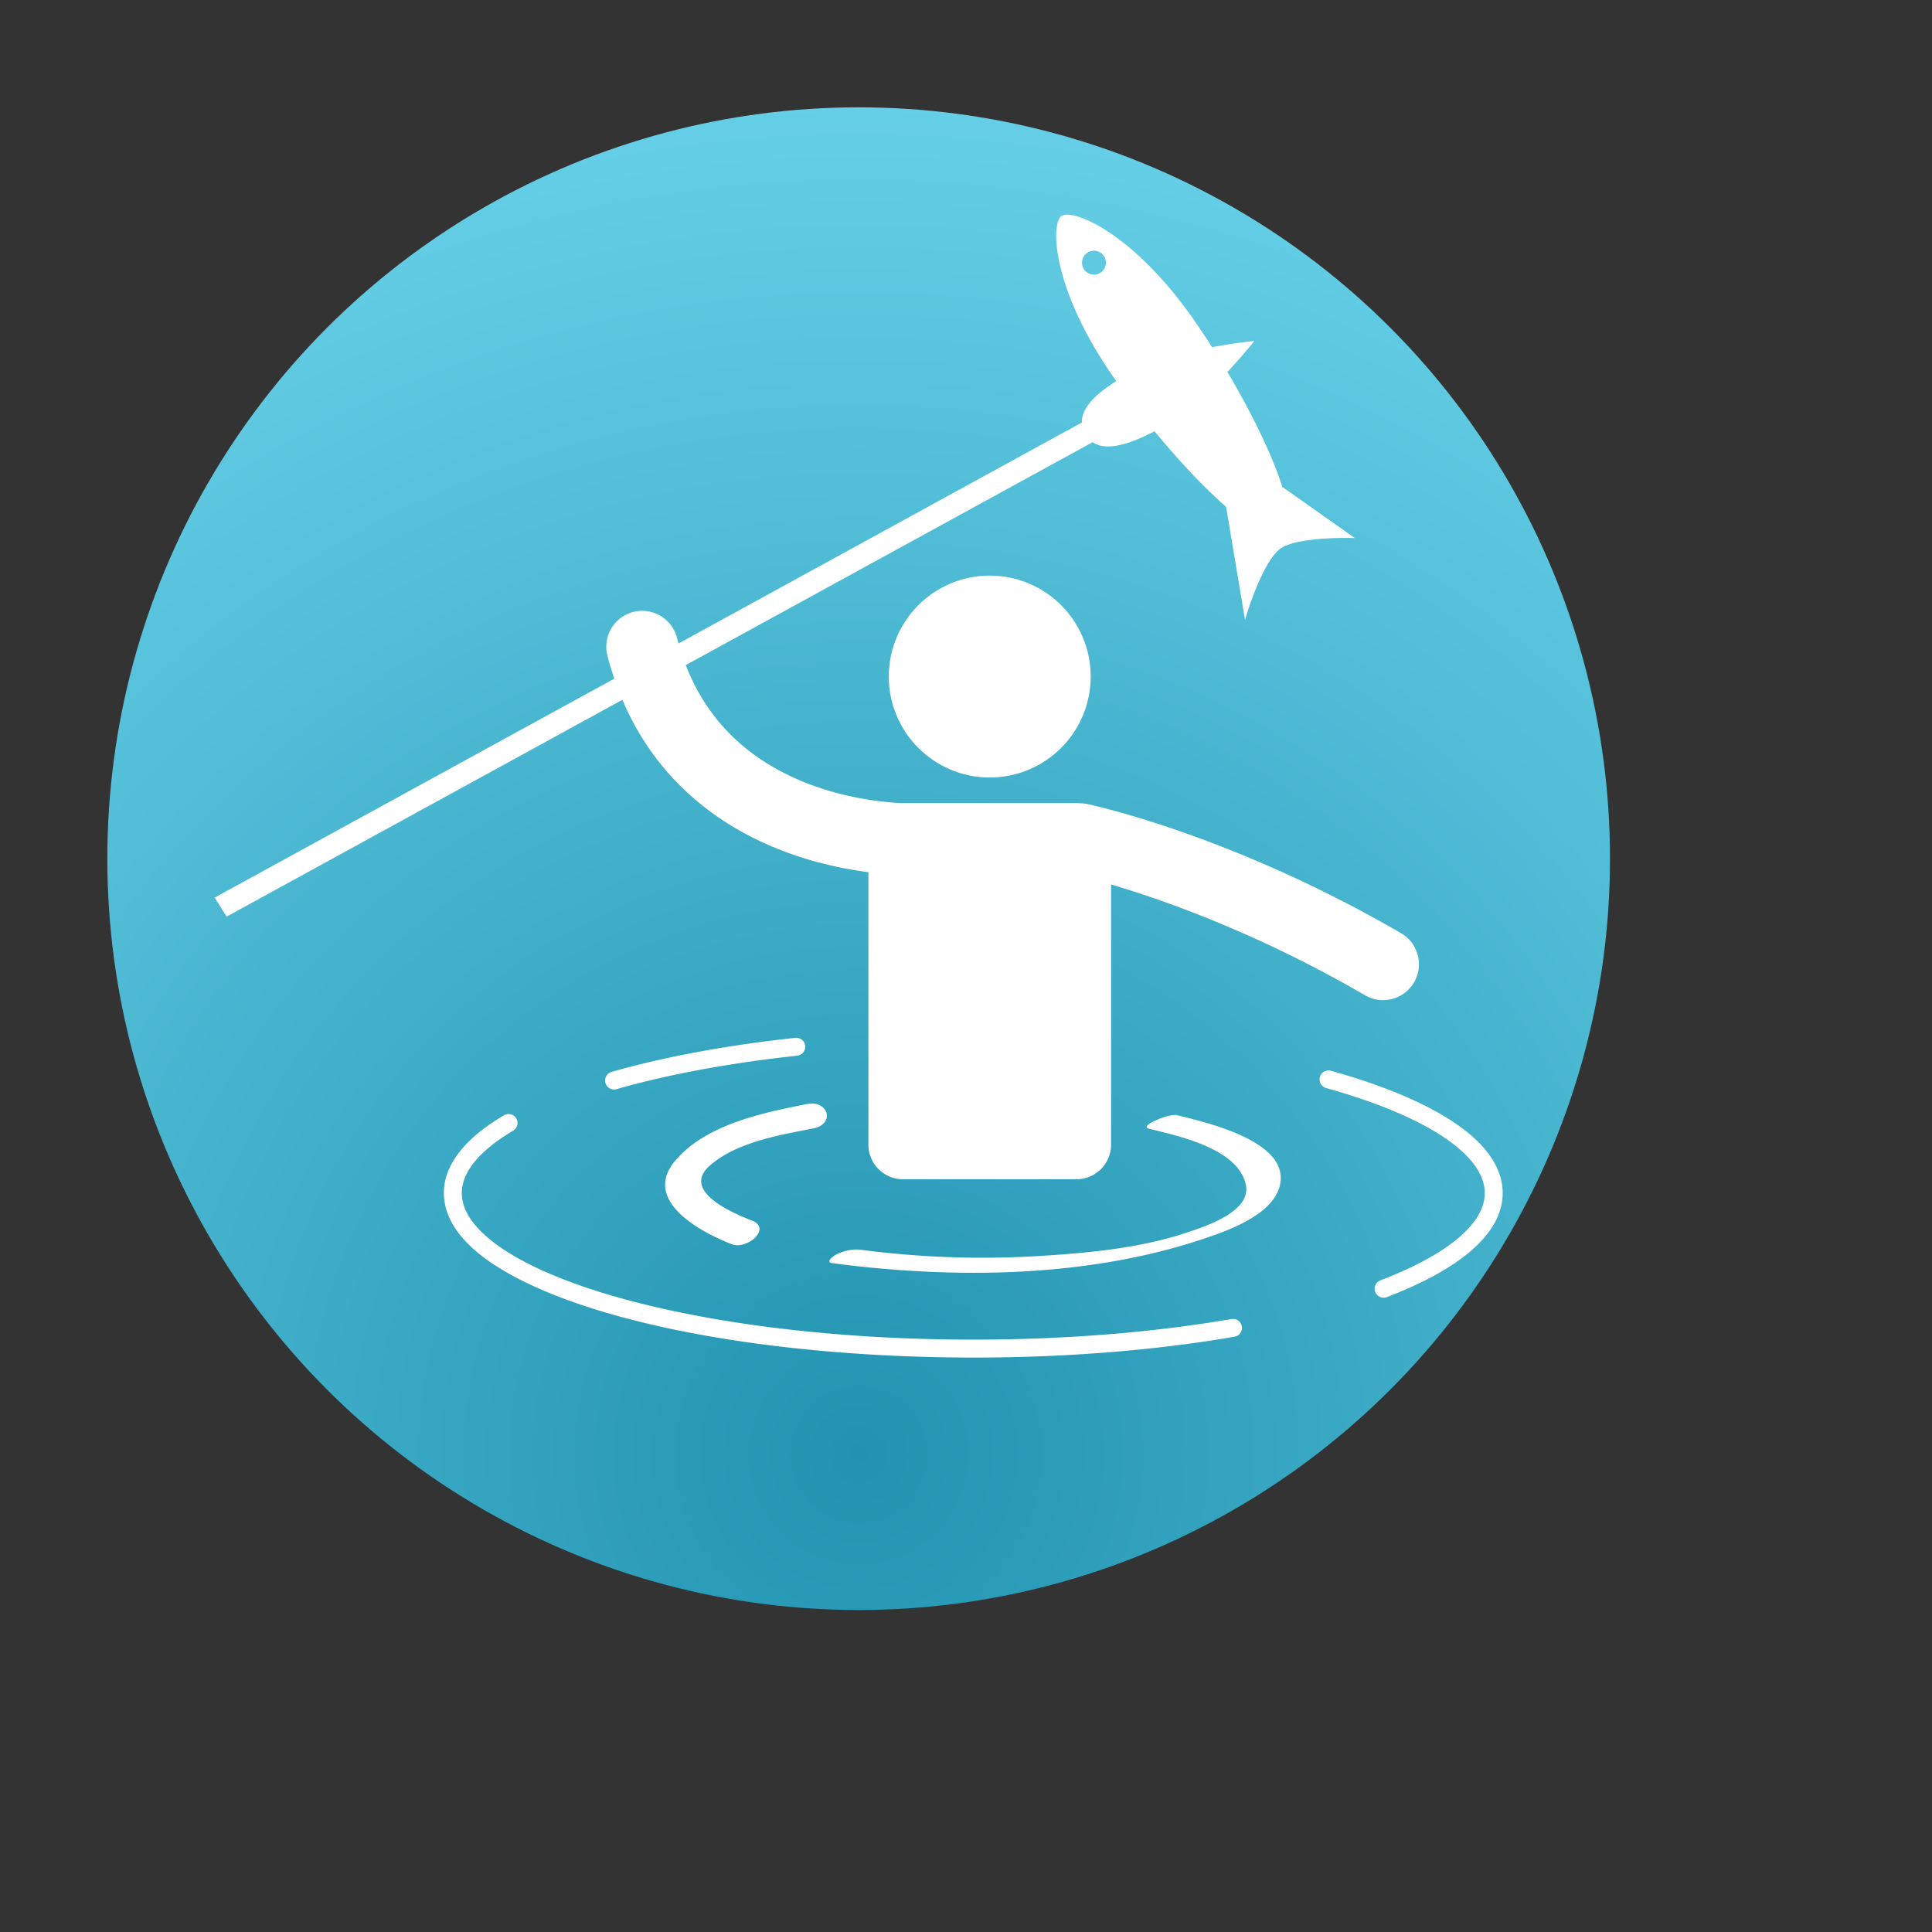 <?xml version="1.0" encoding="UTF-8"?><!DOCTYPE svg PUBLIC "-//W3C//DTD SVG 1.1//EN" "http://www.w3.org/Graphics/SVG/1.1/DTD/svg11.dtd"><svg xmlns="http://www.w3.org/2000/svg" xmlns:xlink="http://www.w3.org/1999/xlink" width="120" height="120" viewBox="0 0 90 90" xml:space="preserve" color-interpolation-filters="sRGB"><rect x="0" y="0" width="90" height="90" fill="#333333" stroke="none"/><title>Aquatic Food</title><defs><radialGradient id="RadialGradient-1" cx="0.5" cy="0.9" r="1"><stop offset="0.00" style="stop-color:rgb(33,147,176); stop-opacity:1;" /><stop offset="1.00" style="stop-color:rgb(109,213,237); stop-opacity:1;" /></radialGradient></defs><!--<rect style="fill:url(#RadialGradient-1)" rx="10" ry="10" x="10" y="10" width="60" height="60"/>--><circle style="fill:url(#RadialGradient-1)" cx="40" cy="40" r="35"/><svg viewBox="0 0 90 90" x="" y="" style="fill:rgb(255,255,255);"><g transform="matrix(.209 0 0 .209 10 10)" fill="#fff"><path d="M153.438 214.998h38.635a7.728 7.728 0 0 0 7.729-7.729V149.29c11.293 3.33 32.566 10.726 56.601 24.7a7.954 7.954 0 0 0 4.01 1.083 8.004 8.004 0 0 0 6.927-3.982c2.218-3.819.922-8.717-2.897-10.934-38.067-22.107-69.365-28.665-69.927-28.792a8.086 8.086 0 0 0-1.611-.17 7.84 7.84 0 0 0-.83-.046H153.44c-.089 0-.175.011-.263.014-4.158-.182-13.592-1.108-23.015-5.193-5.649-2.433-11.267-5.932-16.021-10.952-3.619-3.839-6.79-8.56-9.144-14.62l90.698-49.689c2.32 1.6 6.411 1.43 13.793-2.433 5.441 6.621 11.063 12.573 15.952 16.842l4.215 25.197s3.901-13.677 8.358-16.17c4.46-2.493 16.107-2.07 16.107-2.07l-16.145-11.402c-2.209-6.94-6.71-16.284-12.248-25.609 3.609-3.844 5.995-6.912 5.995-6.912s-4.047.371-9.403 1.387a186.802 186.802 0 0 0-3.978-5.968C204.671 3.924 191.212-1.413 188.748.301c-2.463 1.713-2.137 16.187 11.531 35.832.225.323.455.645.683.968-5.817 3.643-7.754 6.656-7.669 9.222L103.386 95.58c-.12-.422-.24-.844-.353-1.277a7.997 7.997 0 0 0-9.748-5.743 7.997 7.997 0 0 0-5.743 9.746c.453 1.764.97 3.464 1.531 5.115L0 152.218l2.664 4.241 88.208-48.325c3.036 7.113 7.069 13.06 11.646 17.88 9.842 10.375 21.847 15.59 31.787 18.282a86.23 86.23 0 0 0 11.403 2.256v60.717a7.73 7.73 0 0 0 7.73 7.73zm44.068-202.11a2.665 2.665 0 0 1-3.711-.667 2.665 2.665 0 1 1 4.376-3.046 2.666 2.666 0 0 1-.665 3.712z"/><circle cx="172.755" cy="102.95" r="22.5"/><path d="M131.62 185.25a2.001 2.001 0 0 0-2.204-1.774c-15.38 1.662-29.272 4.263-40.939 7.588a2.001 2.001 0 1 0 1.098 3.849l-.003-.002c11.393-3.247 25.083-5.816 40.274-7.457a2.005 2.005 0 0 0 1.774-2.205zM226.632 246.152l-.002-.002c-16.906 2.916-36.568 4.59-57.541 4.59-31.868.002-60.722-3.872-81.452-10.07-10.362-3.093-18.689-6.78-24.279-10.736-5.632-3.98-8.297-8.056-8.269-11.86.002-2.267.885-4.54 2.794-6.91 1.901-2.36 4.83-4.745 8.669-7.008a2 2 0 0 0-2.031-3.445c-4.122 2.436-7.42 5.06-9.75 7.938-2.324 2.868-3.686 6.067-3.683 9.426.027 5.768 3.855 10.813 9.962 15.127 18.39 12.9 59.708 21.487 108.039 21.54 21.186 0 41.057-1.689 58.221-4.647a2.002 2.002 0 0 0 1.631-2.31 1.999 1.999 0 0 0-2.309-1.633zM276.294 202.372c-6.652-4.476-16.021-8.353-27.482-11.557a1.998 1.998 0 0 0-2.463 1.39 1.998 1.998 0 0 0 1.389 2.463c11.191 3.12 20.23 6.912 26.32 11.02 6.14 4.136 9.064 8.417 9.028 12.386.009 3.211-1.831 6.556-5.796 9.948-3.946 3.37-9.9 6.622-17.448 9.506a1.997 1.997 0 0 0-1.154 2.582 2.004 2.004 0 0 0 2.584 1.154c7.822-2.997 14.133-6.387 18.612-10.198 4.454-3.788 7.195-8.164 7.204-12.992-.033-6.032-4.19-11.253-10.794-15.702z"/><path d="M110.299 212.011c5.935-5.297 15.661-6.873 23.159-8.355 4.896-.968 3.347-6.37-1.453-5.422-9.84 1.945-22.479 4.526-29.337 12.613-7.59 8.95 5.778 15.986 12.602 18.633 3.357 1.302 9.04-3.514 4.438-5.299-4.131-1.6-15.757-6.504-9.409-12.17zM214.509 200.716c-1.792-.45-8.566 2.435-6.35 2.99 6.523 1.637 19.998 4.396 21.683 12.535 1.228 5.932-8.873 9.19-12.758 10.508-10.605 3.597-22.185 4.67-33.29 5.352a208.15 208.15 0 0 1-39.745-1.385c-1.822-.239-3.748.21-5.4.988-.493.232-2.768 1.764-.949 2.002 27.147 3.563 57.005 3.288 83.185-5.592 5.542-1.88 15.593-5.503 16.654-12.345 1.47-9.48-16.934-13.524-23.03-15.053z"/></g></svg></svg>
